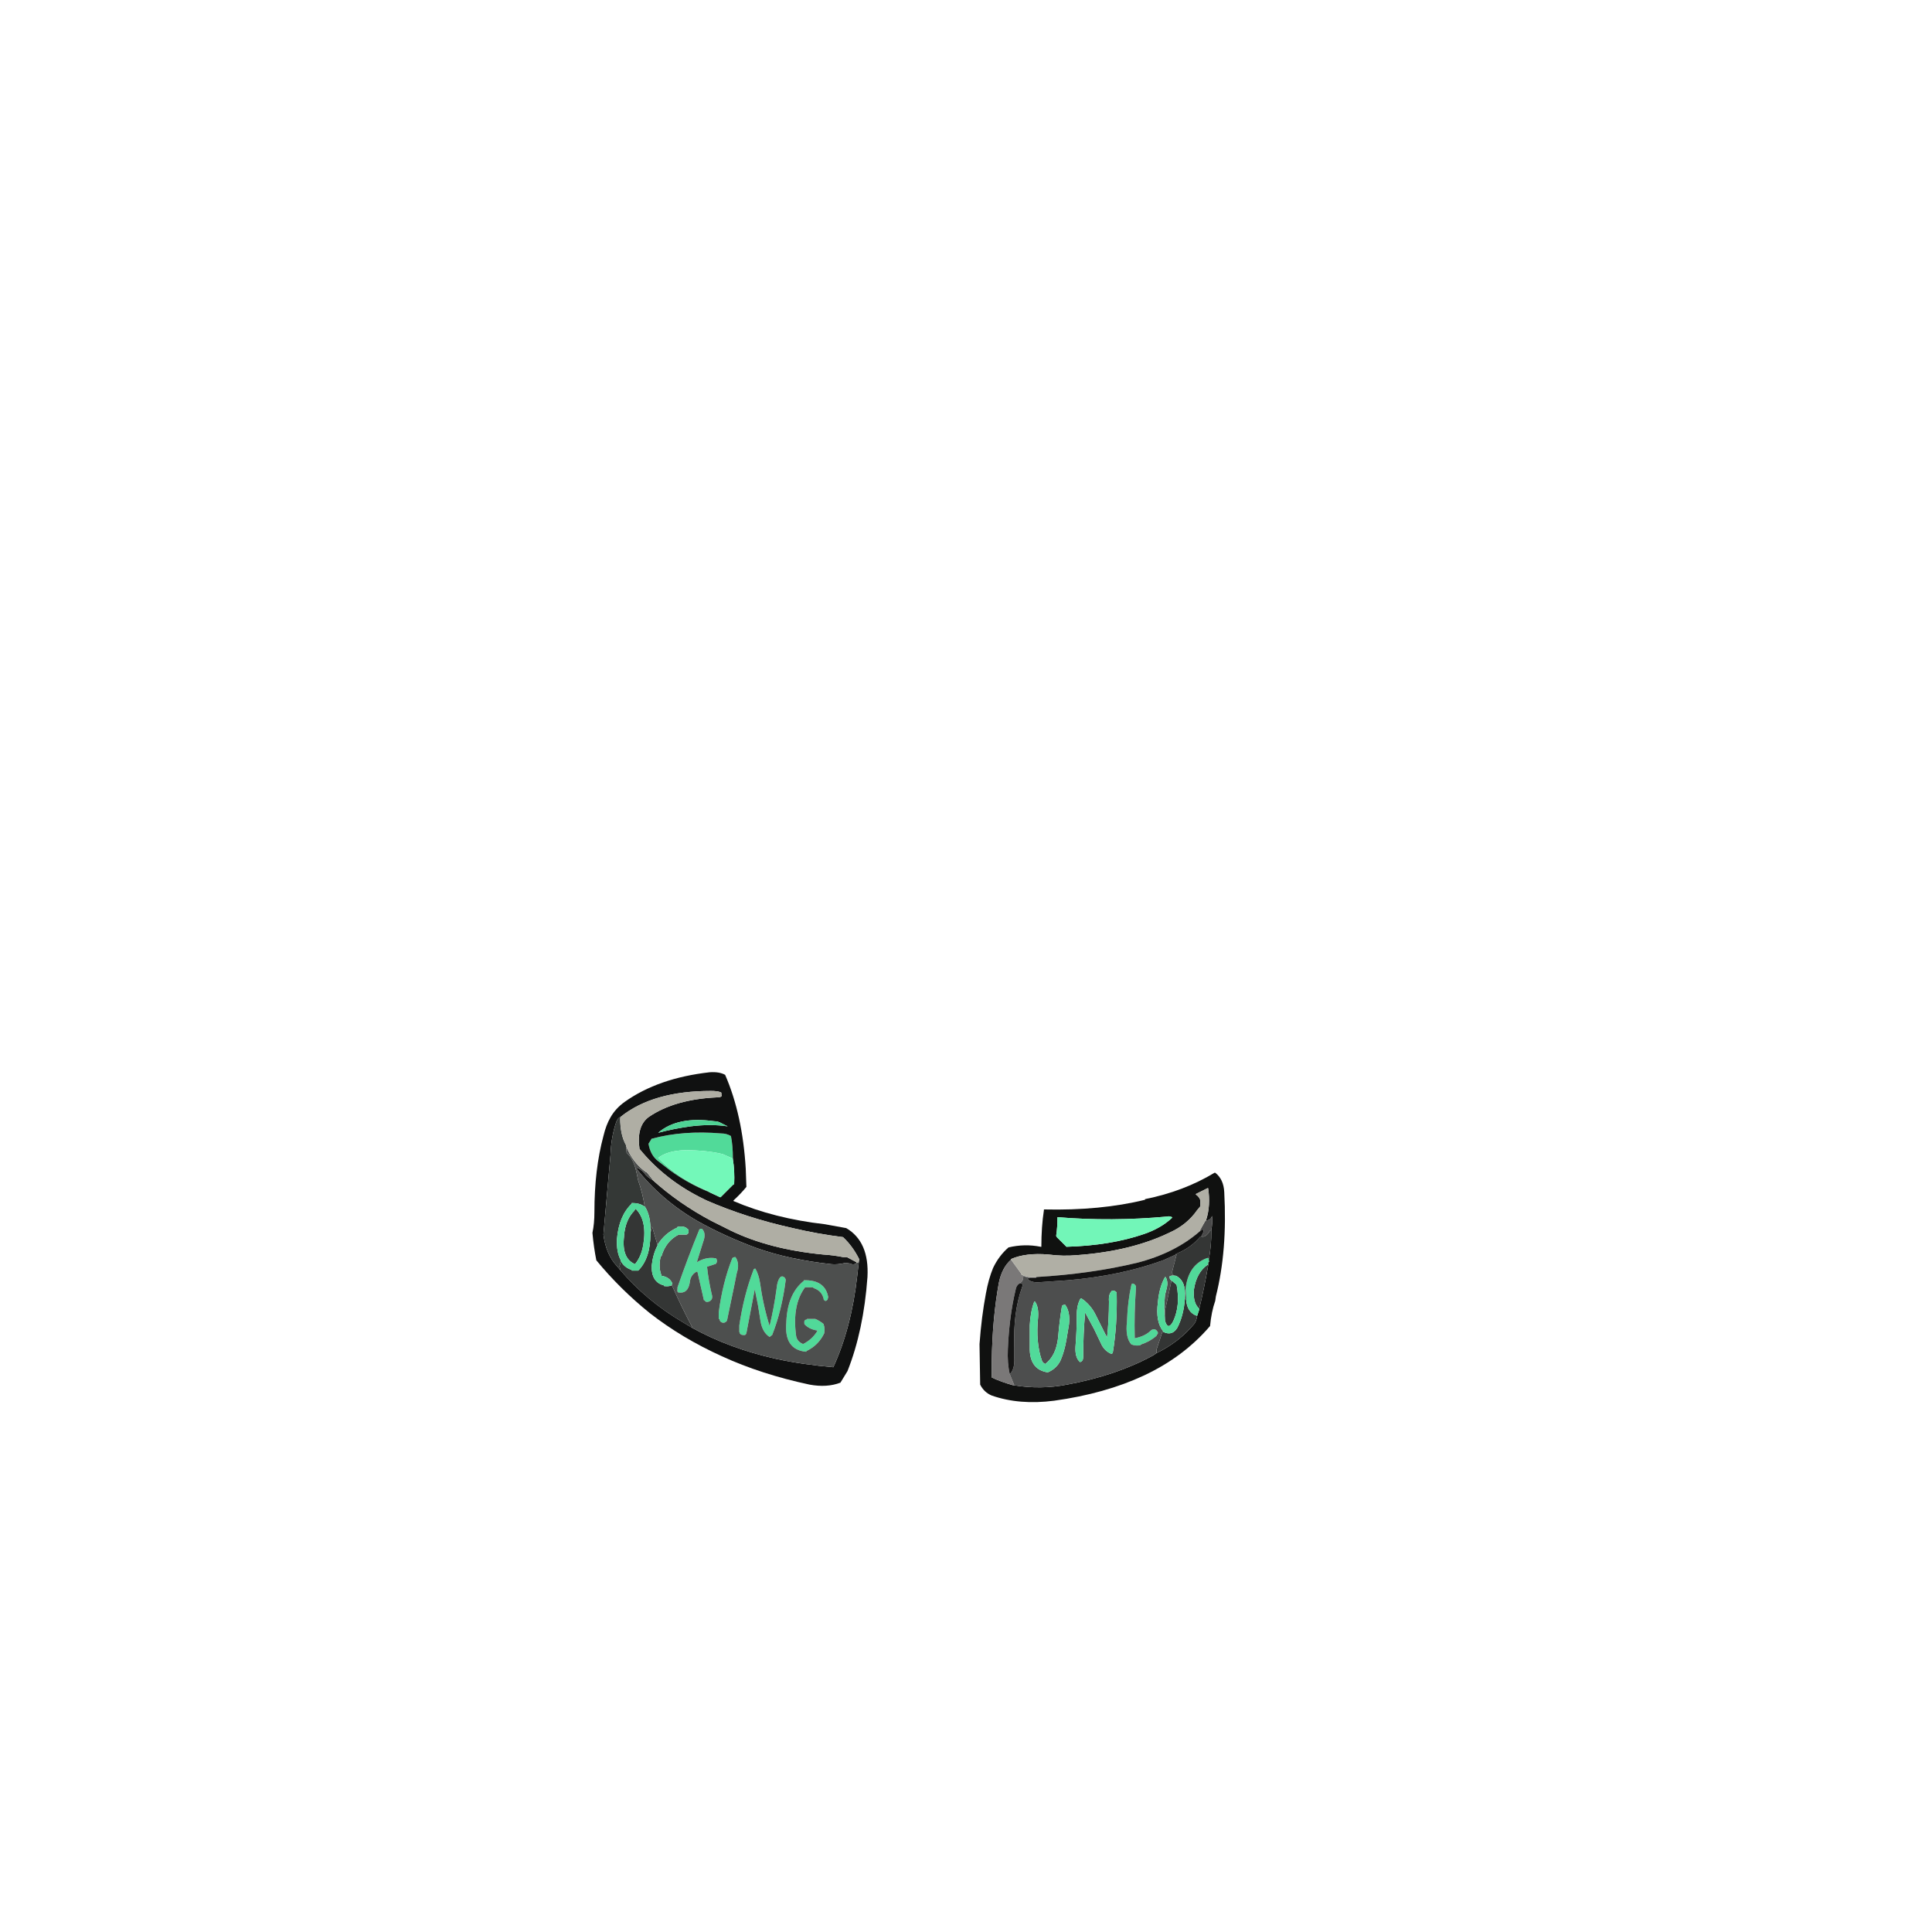 <svg xmlns="http://www.w3.org/2000/svg" xmlns:xlink="http://www.w3.org/1999/xlink" width="3000" height="3000" preserveAspectRatio="none"><defs><g id="a"><path fill="#101110" d="M1778 1862v1q-69 17-157 15v1q-4 26-4 57h-1q-25-5-50 1-15 13-24 32-7 17-11 39-7 37-10 79v1l1 62q6 12 18 17 43 15 97 8 79-11 139-39 62-29 103-77 2-22 8-39l1-7q18-71 13-162-1-20-14-30h-1q-48 29-108 41m-136 29v-1q84 7 171-1 2-1 7 1v1q-17 16-43 25-52 18-121 20l-15-15-1-2q2-13 2-28m-14 57q23 3 44 1 84-6 144-35 27-12 43-35l5-6v-9q-2-6-7-9v-1l18-9h1q4 27-3 49v1q7 0 9-7v1q1 11-1 20v2q0 24-4 45v1q1 3-1 3v5q-6 35-14 68v1l-3 9q-1 7-4 12-24 29-59 46l-6 4q-57 31-133 45-41 8-83 1h-1q-18-5-33-12v-26q1-66 11-121 5-24 19-36v-1q23-10 58-7Z"/><path fill="#333534" d="M1842 2020q0-3-2-4-2 27-12 46-8 13-22 6h-1l-9 27v6q35-17 59-46 3-5 4-12h-1q-14-5-16-23m34-55v-1h-1q-17 12-21 38-2 21 8 30v1q8-33 14-68Z"/><path fill="#7A7878" d="M1586 1979v-1l-16-22q-14 12-19 36-10 55-11 121v26q15 7 33 12h2l-7-17q-4-17-3-39 2-50 12-92 1-7 6-10v-1q6-1 6-11l1 1 8 2h11v-1h-1q-14 1-22-4Z"/><path fill="#51D999" d="M1876 1964v-4q2 0 1-3v-1q0-4-4-2-28 11-32 47l1 18v1q2 18 16 23h1l3-9v-2q-10-9-8-30 4-26 21-38h1m-80 110v-1q4-3 0-7t-9 0q-9 9-25 12v-1q-1-38 2-78v-1q-1-4-5-5l-2 1q-6 27-7 57v1q-3 25 7 36h1q5 2 13 1v-1q15-5 25-14m-533-75v1q13 4 16 17v1q3 4 6 0l1-4q-5-27-38-26v1q-25 20-27 63v1q-4 43 31 46v-1q19-9 28-28v-1q1-7-1-12v-1q-6-5-13-8h-13v1q-5 0-4 6v1q7 8 20 10v1q-8 13-22 20-10-4-11-14-6-47 14-74h13Z"/><path fill="#4A4A4A" d="M1882 1889v-1q-2 7-9 7h-1l-9 16v1q6-5 6-1-1 5-4 9 6 2 12-6 1-3 4-4v-1q2-9 1-20Z"/><path fill="#4D4E4E" d="M1827 1948h-1l-20 9q-66 24-148 31l-44 3q-14 1-19-6h3v-1l-8-2-1-1q0 10-6 11v1q5-1 5 3l-1 3q-14 39-12 93v16q1 18-7 26l7 17h-1q42 7 83-1 76-14 133-45l6-4v-6l9-27h1v-1q-12-15-8-45 2-23 11-39h1q4 7 2 16l-3 12q-2 20 0 40v-16l10-46v-1q-3-1-3-6 3-2 9-1h1q-6 0-6-6l7-27m-221 73h1q6 8 5 24-4 40 6 68 1 3 5 5 17-13 20-41 2-25 6-49 1-2 5-2 8 11 6 30l-4 24q-3 18-9 32-6 13-20 19-27-4-28-35v-38q1-21 7-37m190 52v1q-10 9-25 14v1q-8 1-13-1h-1q-10-11-7-36v-1q1-30 7-57l2-1q4 1 5 5v1q-3 40-2 78v1q16-3 25-12 5-4 9 0t0 7m-62-65v1q1 49-6 91 0 2-3 2-9-4-14-13l-12-25-14-26q-3 33-3 69 0 7-5 8-8-7-7-24 2-24 2-49 0-16 6-26h1q15 10 23 27l17 34q3-27 3-56-1-12 5-17 6 0 7 4Z"/><path fill="#51DA9A" d="M1734 2009v-1q-1-4-7-4-6 5-5 17 0 29-3 56l-17-34q-8-17-23-27h-1q-6 10-6 26 0 25-2 49-1 17 7 24 5-1 5-8 0-36 3-69l14 26 12 25q5 9 14 13 3 0 3-2 7-42 6-91m-127 12h-1q-6 16-7 37v38q1 31 28 35 14-6 20-19 6-14 9-32l4-24q2-19-6-30-4 0-5 2-4 24-6 49-3 28-20 41-4-2-5-5-10-28-6-68 1-16-5-24m-463-44q5-15-2-25-4 0-5 2-15 38-21 84v10h1q1 6 7 6 4-1 5-4l11-53 4-20m-54-69h-2l-2 1q-18 44-34 90v2q-1 6 2 6 14 2 17-15 1-12 10-17h2l10 44h1q2 4 7 2 7-3 4-12-5-22-7-41v-1l12-4h1q4-4 1-9-15-3-30 6l10-32q5-13-2-20Z"/><path fill="#343635" d="M1826 1947v1h1l-7 27q0 6 6 6 16 8 14 34v1q2 1 2 4v-1l-1-18q4-36 32-47 4-2 4 2 4-21 4-45v-1q-3 1-4 4-6 8-12 6h-1q-15 18-38 27m-6 42h-1l-10 46v16q5 16 13 0 11-24 5-56l-7-6m-808-84-2 10v1q0 38-19 57h-10v-1q-12-4-17-14v1l-2 7 1 5v1q41 48 97 81l15 9v-1q-17-32-32-66v1q-5 2-12 1v-1q-20-5-19-31 2-18 9-31v-1l-8-27-1-1m-25-28-1 1-1 2q-14 14-16 39v1q-4 34 17 43 10-12 13-31 6-37-12-55Z"/><path fill="#B0AFA5" d="M1672 1949q-21 2-44-1-35-3-58 7v1l16 22v1q8 5 22 4h1q85-5 156-22 59-15 98-49v-1l9-16h1v-1q7-22 3-49h-1l-18 9v1q5 3 7 9v9l-5 6q-16 23-43 35-60 29-144 35Z"/><path fill="#51DA99" d="M1840 2016v-1q2-26-14-34h-1q-6-1-9 1 0 5 3 6v1h1l7 6q6 32-5 56-8 16-13 0-2-20 0-40l3-12q2-9-2-16h-1q-9 16-11 39-4 30 8 45v1q14 7 22-6 10-19 12-46m-667-46q-3 0-3 2-15 39-22 86v10q1 5 6 5 4 1 5-3l13-68 5 25 4 25q3 17 14 24l4-3q15-38 21-85v-1q-1-4-5-5-3 0-4 2-4 5-5 16-4 30-11 59-10-32-15-68-2-12-7-21m-161-202-5 8q3 18 15 27l18 14q27 20 61 34v-1q-47-19-79-52 14-11 41-12 34 0 59 6l16 7v-1q0-19-3-34-7-4-15-4-59-5-107 8h-1Z"/><path fill="#141414" d="m1587 1999 1-3q0-4-5-3-5 3-6 10-10 42-12 92-1 22 3 39 8-8 7-26v-16q-2-54 12-93m-587-178q-6-7-13-8 39 50 96 83 43 24 92 42 51 18 116 25 9 1 22-2l7 1q6 3 10-1v-1l-15-8h-6q-15-3-31-4-83-8-143-37l-30-15q-51-27-92-64-8-4-13-11Z"/><path fill="#121212" d="M1826 1948v-1q23-9 38-27h1q3-4 4-9 0-4-6 1-39 34-98 49-71 17-156 22v1h-11v1h-3q5 7 19 6l44-3q82-7 148-31l20-9Z"/><path fill="#72F6B8" d="M1642 1890v1q0 15-2 28l1 2 15 15q69-2 121-20 26-9 43-25v-1q-5-2-7-1-87 8-171 1Z"/><path fill="#101111" d="M1126 1669q-9-5-24-4-80 9-132 46-14 10-22 24-7 12-11 29-14 52-14 118 0 18-3 32v1q2 22 6 42 37 45 83 82 50 39 112 67 61 28 136 44 27 5 48-3l11-18q25-63 31-146 3-55-33-76l-33-6q-79-9-142-36v-1q11-10 20-21l-1-28q-5-84-32-146m-119 107 5-8h1q48-13 107-8 8 0 15 4 3 15 3 34v2q3 18 2 39h-1l-20 20h-1l-17-8q-34-14-61-34l-18-14q-12-9-15-27m97-82q10 0 15 2 2 1 1 3 3 5-7 5-65 3-105 30-20 14-15 50 40 49 100 78l4 2q62 27 134 43 38 9 78 14 15 14 25 34v1l-3 26q-9 80-37 141-47-4-89-13-72-16-130-48l-15-9q-56-33-97-81l-5-6q-17-18-21-49l11-124q1-28 9-51 2-6 7-8 50-40 140-40m16 50 10 5q-26-4-58 0-28 4-50 10 30-26 87-18 6 0 11 3Z"/><path fill="#4ED395" d="m1130 1749-10-5q-5-3-11-3-57-8-87 18 22-6 50-10 32-4 58 0Z"/><path fill="#343836" d="M988 1819q-4-19-15-29v-1l-1-10v-1q-9-16-9-42l1-1v-1q-5 2-7 8-8 23-9 51l-11 124q4 31 21 49l5 6v-1l-1-5 2-7v-2q-7-13-6-33 3-36 23-55v-1q12 0 19 5h1q-3-20-10-40l-3-14Z"/><path fill="#4D4F4E" d="M987 1813q7 1 13 8 5 7 13 11v-1l-9-11h-1q-21-15-31-41l1 10v1q11 10 15 29l3 14q7 20 10 40 10 15 9 41v1l2-10 1 1 8 27q11-18 31-27v-1q12-2 16 4h1q1 7-3 8h-12q-20 10-27 34h-1q-4 16 1 29v1q13 2 17 12l-1 2q15 34 32 66v1q58 32 130 48 42 9 89 13 28-61 37-141l3-26q0 5-4 5-4 4-10 1l-7-1q-13 3-22 2-65-7-116-25-49-18-92-42-57-33-96-83m101 95h2q7 7 2 20l-10 32q15-9 30-6 3 5-1 9h-1l-12 4v1q2 19 7 41 3 9-4 12-5 2-7-2h-1l-10-44h-2q-9 5-10 17-3 17-17 15-3 0-2-6v-2q16-46 34-90l2-1m82 64q0-2 3-2 5 9 7 21 5 36 15 68 7-29 11-59 1-11 5-16 1-2 4-2 4 1 5 5v1q-6 47-21 85l-4 3q-11-7-14-24l-4-25-5-25-13 68q-1 4-5 3-5 0-6-5v-10q7-47 22-86m-28-20q7 10 2 25l-4 20-11 53q-1 3-5 4-6 0-7-6h-1v-10q6-46 21-84 1-2 5-2m121 48v-1h-13q-20 27-14 74 1 10 11 14 14-7 22-20v-1q-13-2-20-10v-1q-1-6 4-6v-1h13q7 3 13 8v1q2 5 1 12v1q-9 19-28 28v1q-35-3-31-46v-1q2-43 27-63v-1q33-1 38 26l-1 4q-3 4-6 0v-1q-3-13-16-17Z"/><path fill="#AFAEA4" d="M1119 1696q-5-2-15-2-90 0-140 40v1l-1 1q0 26 9 42v1q10 26 31 41h1l9 11v1q41 37 92 64l30 15q60 29 143 37 16 1 31 4h6l15 8v1q4 0 4-5v-1q-10-20-25-34-40-5-78-14-72-16-134-43l-4-2q-60-29-100-78-5-36 15-50 40-27 105-30 10 0 7-5 1-2-1-3Z"/><path fill="#51D898" d="M1052 1905v1q-20 9-31 27v1q-7 13-9 31-1 26 19 31v1q7 1 12-1v-1l1-2q-4-10-17-12v-1q-5-13-1-29h1q7-24 27-34h12q4-1 3-8h-1q-4-6-16-4Z"/><path fill="#51D998" d="M1001 1873h-1q-7-5-19-5v1q-20 19-23 55-1 20 6 33v1q5 10 17 14v1h10q19-19 19-57v-2q1-26-9-41m-15 5 1-1q18 18 12 55-3 19-13 31-21-9-17-43v-1q2-25 16-39l1-2Z"/><path fill="#73F8B9" d="M1118 1859h1l20-20h1q1-21-2-39v-1l-16-7q-25-6-59-6-27 1-41 12 32 33 79 52v1l17 8Z"/></g></defs><use xlink:href="#a"/></svg>